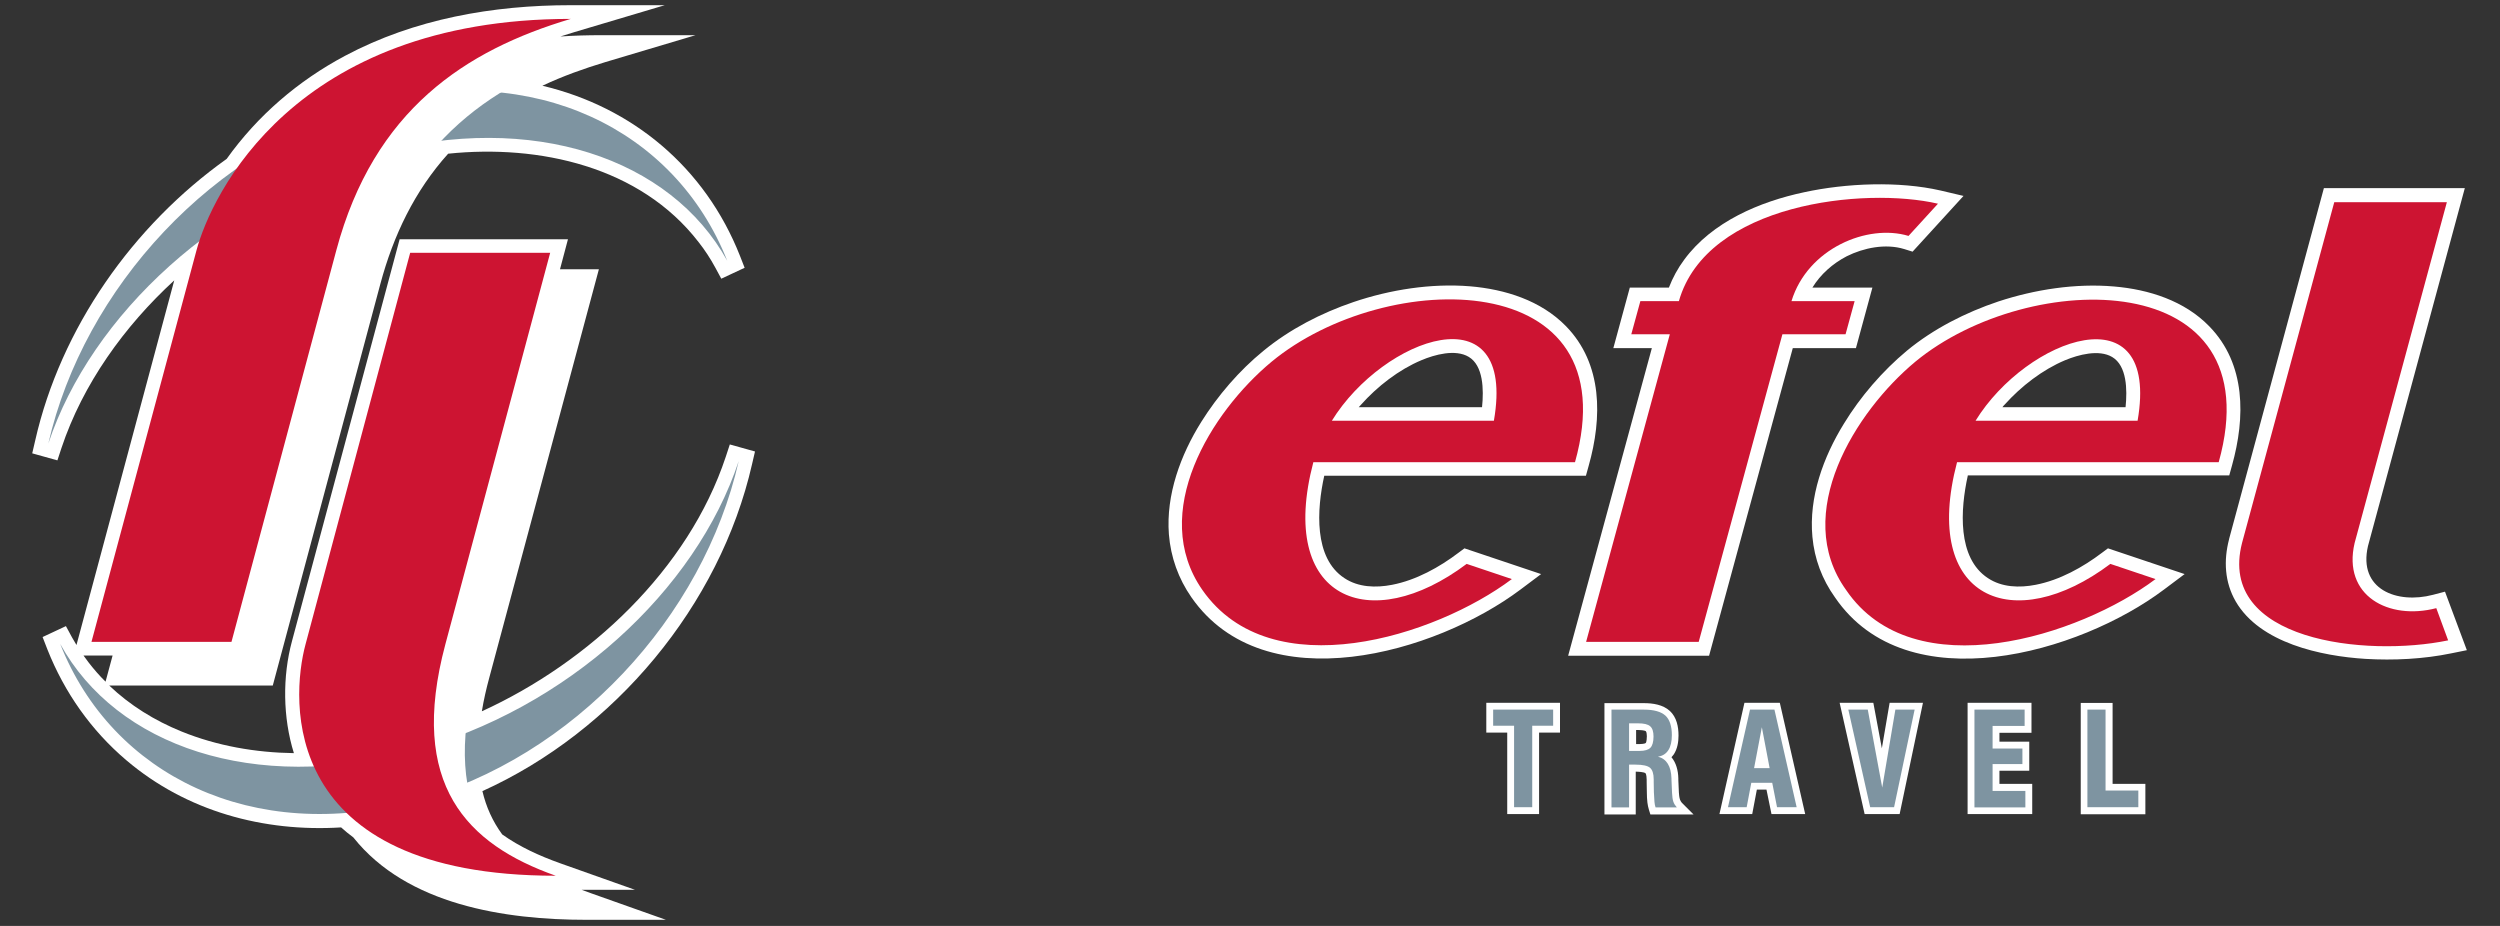 <?xml version="1.0" encoding="utf-8"?>
<!-- Generator: Adobe Illustrator 25.2.0, SVG Export Plug-In . SVG Version: 6.00 Build 0)  -->
<svg version="1.2" baseProfile="tiny" id="Layer_1" xmlns="http://www.w3.org/2000/svg" xmlns:xlink="http://www.w3.org/1999/xlink"
	 viewBox="0 0 135 50" width="135" height="50" xml:space="preserve">
<rect x="0" y="0" width="135" height="50" fill="#333333" stroke="none"/>
<g>
<title>Efel Travel</title>
	<path fill-rule="evenodd" fill="#FFFFFF" d="M73.37,21.99h6.66c0.1-0.96,0.07-2.25-0.72-2.72c-0.72-0.43-1.84-0.12-2.55,0.18
		c-1.22,0.51-2.39,1.42-3.27,2.41C73.45,21.9,73.41,21.94,73.37,21.99 M108.13,21.99h6.65c0.1-0.96,0.07-2.24-0.72-2.71
		c-0.72-0.43-1.84-0.12-2.54,0.17c-1.22,0.51-2.38,1.41-3.26,2.39C108.22,21.88,108.17,21.93,108.13,21.99z M127.87,29.49
		c-0.54,2.34,1.57,3.14,3.51,2.63l0.65-0.17l1.18,3.16l-0.84,0.17c-1.49,0.31-3.12,0.39-4.63,0.3c-2.4-0.15-5.7-0.85-7.01-3.1
		c-0.6-1.04-0.66-2.21-0.36-3.36l0-0.01l5.12-18.95h7.61L127.87,29.49z M71.51,25.69c-0.4,1.81-0.58,4.44,1.09,5.53
		c0.75,0.5,1.7,0.53,2.57,0.36c1.3-0.25,2.56-0.95,3.6-1.74l0.31-0.23l4.14,1.39l-1.12,0.84c-4.57,3.43-13.8,6.1-17.76,0.42
		c-0.71-1.02-1.12-2.17-1.22-3.41c-0.16-2.14,0.63-4.28,1.75-6.07c0.89-1.42,2.05-2.77,3.35-3.83c1.42-1.17,3.13-2.05,4.87-2.64
		c1.98-0.67,4.19-1.02,6.29-0.85c1.89,0.16,3.82,0.76,5.18,2.15c2,2.05,1.96,4.95,1.23,7.54l-0.15,0.54H71.51z M97.87,15.53h3.24
		l-0.89,3.27h-3.41l-4.52,16.61h-7.61L89.2,18.8h-2.08l0.89-3.27h2.11c0.21-0.54,0.48-1.04,0.83-1.51c1.5-2.04,4.07-3.13,6.48-3.64
		c2.26-0.49,5.11-0.61,7.37-0.09l1.23,0.29l-2.75,3.01l-0.45-0.14c-1.01-0.31-2.19-0.07-3.11,0.39
		C98.97,14.23,98.31,14.81,97.87,15.53z M106.26,25.69c-0.4,1.81-0.58,4.44,1.09,5.53c0.75,0.5,1.7,0.53,2.57,0.36
		c1.3-0.25,2.56-0.95,3.6-1.74l0.31-0.23l4.14,1.39l-1.12,0.84c-4.53,3.41-13.86,6.13-17.76,0.42c-0.7-0.98-1.11-2.08-1.22-3.27
		c-0.2-2.15,0.59-4.31,1.7-6.11c0.89-1.46,2.08-2.84,3.4-3.94c1.44-1.19,3.18-2.07,4.94-2.66c1.98-0.65,4.17-0.99,6.25-0.81
		c1.88,0.16,3.8,0.77,5.14,2.15c1.99,2.04,1.95,4.93,1.23,7.51l-0.15,0.54H106.26z M4.51,35.4c0.09,0.13,0.19,0.26,0.28,0.38
		c0.28,0.36,0.58,0.71,0.91,1.03l0.38-1.41H4.51z M4.13,34.83l5.28-19.69c-2.7,2.48-4.94,5.6-6.09,9.05L3.1,24.86l-1.36-0.38
		l0.16-0.69c1.38-6.08,5.28-11.61,10.34-15.21c1.67-2.34,3.86-4.22,6.4-5.57c3.74-1.99,7.98-2.73,12.18-2.73h5.08l-4.87,1.45
		c-0.26,0.08-0.52,0.16-0.77,0.24C31,1.92,31.74,1.9,32.48,1.9h5.08l-4.86,1.45c-1.16,0.35-2.31,0.76-3.41,1.28
		c4.85,1.15,8.78,4.4,10.67,9.19l0.25,0.64l-1.26,0.59l-0.33-0.61c-0.26-0.48-0.56-0.94-0.9-1.37C34.57,8.99,29.11,7.79,24.2,8.3
		c-1.81,2.01-2.96,4.42-3.66,7.03l-5.81,21.69H5.9c1.12,1.07,2.45,1.89,3.9,2.48c1.92,0.78,4,1.14,6.07,1.17
		c-0.6-1.93-0.62-4.14-0.1-6.06l5.81-21.69h9.09l-0.43,1.62h2.1L26.42,36.6c-0.16,0.59-0.3,1.2-0.4,1.81
		c5.8-2.65,11.15-7.65,13.17-13.74L39.41,24l1.36,0.38l-0.16,0.69c-1.74,7.63-7.43,14.43-14.56,17.65c0.2,0.85,0.55,1.63,1.07,2.34
		c0.94,0.67,2.02,1.16,3.11,1.55l4.06,1.44h-2.88c0.16,0.06,0.33,0.12,0.49,0.18l4.06,1.44h-4.3c-4.38,0-9.68-0.8-12.58-4.45
		c-0.23-0.17-0.45-0.35-0.66-0.54c-4.19,0.26-8.35-0.87-11.59-3.62c-1.91-1.62-3.35-3.67-4.27-5.99L2.3,34.4l1.26-0.59l0.33,0.61
		C3.97,34.56,4.05,34.69,4.13,34.83z"/>
	<path fill-rule="evenodd" fill="#7E94A1" d="M20.16,5.6L20.16,5.6c8.65-2.33,16.29,1.36,19.11,8.48C36.22,8.55,28.77,6,20.31,8.28
		c-8.45,2.28-15.38,8.7-17.7,15.67C4.53,15.56,11.51,7.93,20.16,5.6 M81.76,43.59L81.76,43.59v-4.4h-1.13v-0.87h3.24v0.87h-1.13v4.4
		H81.76z M87.97,40.55L87.97,40.55h0.56c0.29,0,0.48-0.06,0.59-0.17c0.11-0.11,0.17-0.32,0.17-0.61c0-0.26-0.06-0.45-0.18-0.55
		c-0.12-0.11-0.34-0.16-0.66-0.16h-0.48V40.55z M87.02,43.59L87.02,43.59v-5.27h1.76c0.53,0,0.91,0.11,1.15,0.32
		c0.23,0.21,0.35,0.57,0.35,1.06c0,0.34-0.06,0.61-0.19,0.81c-0.13,0.2-0.31,0.31-0.56,0.35c0.47,0.12,0.71,0.52,0.73,1.18
		c0,0.03,0,0.05,0,0.07l0.03,0.7c0.01,0.2,0.03,0.36,0.07,0.48c0.04,0.12,0.11,0.22,0.19,0.31H89.4c-0.03-0.09-0.05-0.19-0.06-0.31
		c-0.01-0.12-0.02-0.29-0.03-0.51l-0.01-0.55v-0.14c0-0.31-0.07-0.52-0.2-0.63c-0.13-0.11-0.39-0.17-0.79-0.17h-0.34v2.31H87.02z
		 M94.72,41.48L94.72,41.48h0.84l-0.42-2.21L94.72,41.48z M93.31,43.59L93.31,43.59l1.19-5.27h1.32l1.2,5.27h-1.06l-0.26-1.32h-1.13
		l-0.25,1.32H93.31z M100.99,43.59L100.99,43.59l-1.18-5.27h1.05l0.78,4.21l0.71-4.21h1.04l-1.11,5.27H100.99z M106.62,43.59
		L106.62,43.59v-5.27h2.71v0.88h-1.73v1.22h1.61v0.84h-1.61v1.45h1.77v0.89H106.62z M112.72,43.59L112.72,43.59v-5.27h0.98v4.37
		h1.77v0.9H112.72z M39.89,24.9C37.98,33.3,31,40.93,22.35,43.26C13.7,45.59,6.06,41.9,3.25,34.77c3.04,5.53,10.5,8.08,18.95,5.8
		C30.65,38.3,37.58,31.88,39.89,24.9z"/>
	<path fill-rule="evenodd" fill="#FFFFFF" d="M6.6,36.28L6.6,36.28h7.56l5.66-21.14c2.03-7.59,6.98-10.81,12.66-12.5
		c-14.97,0-19.42,9.54-20.21,12.5L6.6,36.28z M23.82,15.27h7.56l-5.66,21.14c-2.03,7.59,1.18,10.81,5.96,12.5
		c-14.97,0-14.31-9.54-13.51-12.5L23.82,15.27z"/>
	<path fill-rule="evenodd" fill="#CD1432" d="M4.94,34.66L4.94,34.66h7.56l5.66-21.14c2.03-7.59,6.98-10.81,12.66-12.5
		c-14.97,0-19.42,9.54-20.21,12.5L4.94,34.66z M22.15,13.65h7.56l-5.66,21.14c-2.03,7.59,1.18,10.81,5.96,12.5
		c-14.97,0-14.31-9.54-13.51-12.5L22.15,13.65z"/>
	<path fill="#CD1432" d="M71.92,22.72L71.92,22.72h8.75C81.91,15.61,74.69,18.22,71.92,22.72 M131.56,32.84L131.56,32.84
		c-2.57,0.67-5.08-0.67-4.41-3.52l4.98-18.4h-6.08l-4.98,18.4c-1.36,5.29,6.68,6.18,11.13,5.26L131.56,32.84z M70.92,24.96
		L70.92,24.96c-1.95,7.41,3.05,9.42,8.28,5.49l2.44,0.82c-4.13,3.1-13,5.91-16.71,0.59c-2.9-4.16,0.45-9.6,3.74-12.33
		c6.19-5.11,19.36-5.21,16.38,5.43H70.92z M103.06,12.74L103.06,12.74c-2.2-0.67-5.45,0.67-6.32,3.52h3.41l-0.49,1.79h-3.41
		l-4.52,16.61h-6.08l4.52-16.61h-2.08l0.49-1.79h2.08c1.51-5.29,10.03-6.18,13.99-5.26L103.06,12.74z M106.68,22.72L106.68,22.72
		h8.75C116.66,15.62,109.44,18.23,106.68,22.72z M105.68,24.96c-1.95,7.41,3.05,9.42,8.28,5.49l2.44,0.82
		c-4.09,3.07-13.06,5.95-16.71,0.59c-2.95-4.11,0.49-9.63,3.74-12.33c6.16-5.08,19.35-5.2,16.38,5.43H105.68z"/>
	<path fill-rule="evenodd" fill="#FFFFFF" d="M88.34,40.18h0.2c0.06,0,0.28-0.01,0.33-0.06c0.05-0.05,0.06-0.29,0.06-0.36
		c0-0.05-0.01-0.23-0.05-0.27c-0.07-0.06-0.34-0.07-0.42-0.07h-0.11V40.18z M81.39,39.56h-1.13v-1.61h3.98v1.61h-1.13v4.4h-1.72
		V39.56z M90.26,40.89c0.25,0.3,0.36,0.71,0.37,1.14l0,0.01v0.01c0,0.02,0,0.04,0,0.06l0.03,0.69c0.01,0.12,0.02,0.26,0.06,0.38
		c0.02,0.06,0.06,0.12,0.1,0.17l0.63,0.63h-2.33l-0.08-0.26c-0.04-0.12-0.06-0.25-0.08-0.38c-0.02-0.18-0.03-0.36-0.03-0.54
		l-0.01-0.56v-0.14c0-0.07-0.01-0.3-0.07-0.35c-0.08-0.06-0.38-0.08-0.52-0.08v2.31h-1.69v-6.01h2.13c0.48,0,1.03,0.08,1.4,0.42
		c0.37,0.34,0.47,0.85,0.47,1.33c0,0.35-0.06,0.71-0.25,1.01C90.36,40.77,90.31,40.83,90.26,40.89z M95.39,42.64h-0.52l-0.25,1.32
		h-1.77l1.35-6.01h1.91l1.37,6.01h-1.82L95.39,42.64z M101.62,40.41l0.42-2.46h1.8l-1.26,6.01h-1.89l-1.35-6.01h1.82L101.62,40.41z
		 M107.97,39.57v0.48h1.61v1.57h-1.61v0.71h1.77v1.63h-3.49v-6.01h3.45v1.62H107.97z M114.08,42.33h1.77v1.64h-3.49v-6.01h1.72
		V42.33z"/>
	<path fill-rule="evenodd" fill="#7E94A1" d="M81.76,43.59L81.76,43.59v-4.4h-1.13v-0.87h3.24v0.87h-1.13v4.4H81.76z M87.97,40.55
		L87.97,40.55h0.56c0.29,0,0.48-0.06,0.59-0.17c0.11-0.11,0.17-0.32,0.17-0.61c0-0.26-0.06-0.45-0.18-0.55
		c-0.12-0.11-0.34-0.16-0.66-0.16h-0.48V40.55z M87.02,43.59L87.02,43.59v-5.27h1.76c0.53,0,0.91,0.11,1.15,0.32
		c0.23,0.21,0.35,0.57,0.35,1.06c0,0.34-0.06,0.61-0.19,0.81c-0.13,0.2-0.31,0.31-0.56,0.35c0.47,0.12,0.71,0.52,0.73,1.18
		c0,0.03,0,0.05,0,0.07l0.03,0.7c0.01,0.2,0.03,0.36,0.07,0.48c0.04,0.12,0.11,0.22,0.19,0.31H89.4c-0.03-0.09-0.05-0.19-0.06-0.31
		c-0.01-0.12-0.02-0.29-0.03-0.51l-0.01-0.55v-0.14c0-0.31-0.07-0.52-0.2-0.63c-0.13-0.11-0.39-0.17-0.79-0.17h-0.34v2.31H87.02z
		 M94.72,41.48L94.72,41.48h0.84l-0.42-2.21L94.72,41.48z M93.31,43.59L93.31,43.59l1.19-5.27h1.32l1.2,5.27h-1.06l-0.26-1.32h-1.13
		l-0.25,1.32H93.31z M100.99,43.59L100.99,43.59l-1.18-5.27h1.05l0.78,4.21l0.71-4.21h1.04l-1.11,5.27H100.99z M106.62,43.59
		L106.62,43.59v-5.27h2.71v0.88h-1.73v1.22h1.61v0.84h-1.61v1.45h1.77v0.89H106.62z M112.72,43.59L112.72,43.59v-5.27h0.98v4.37
		h1.77v0.9H112.72z"/>
</g>
</svg>
